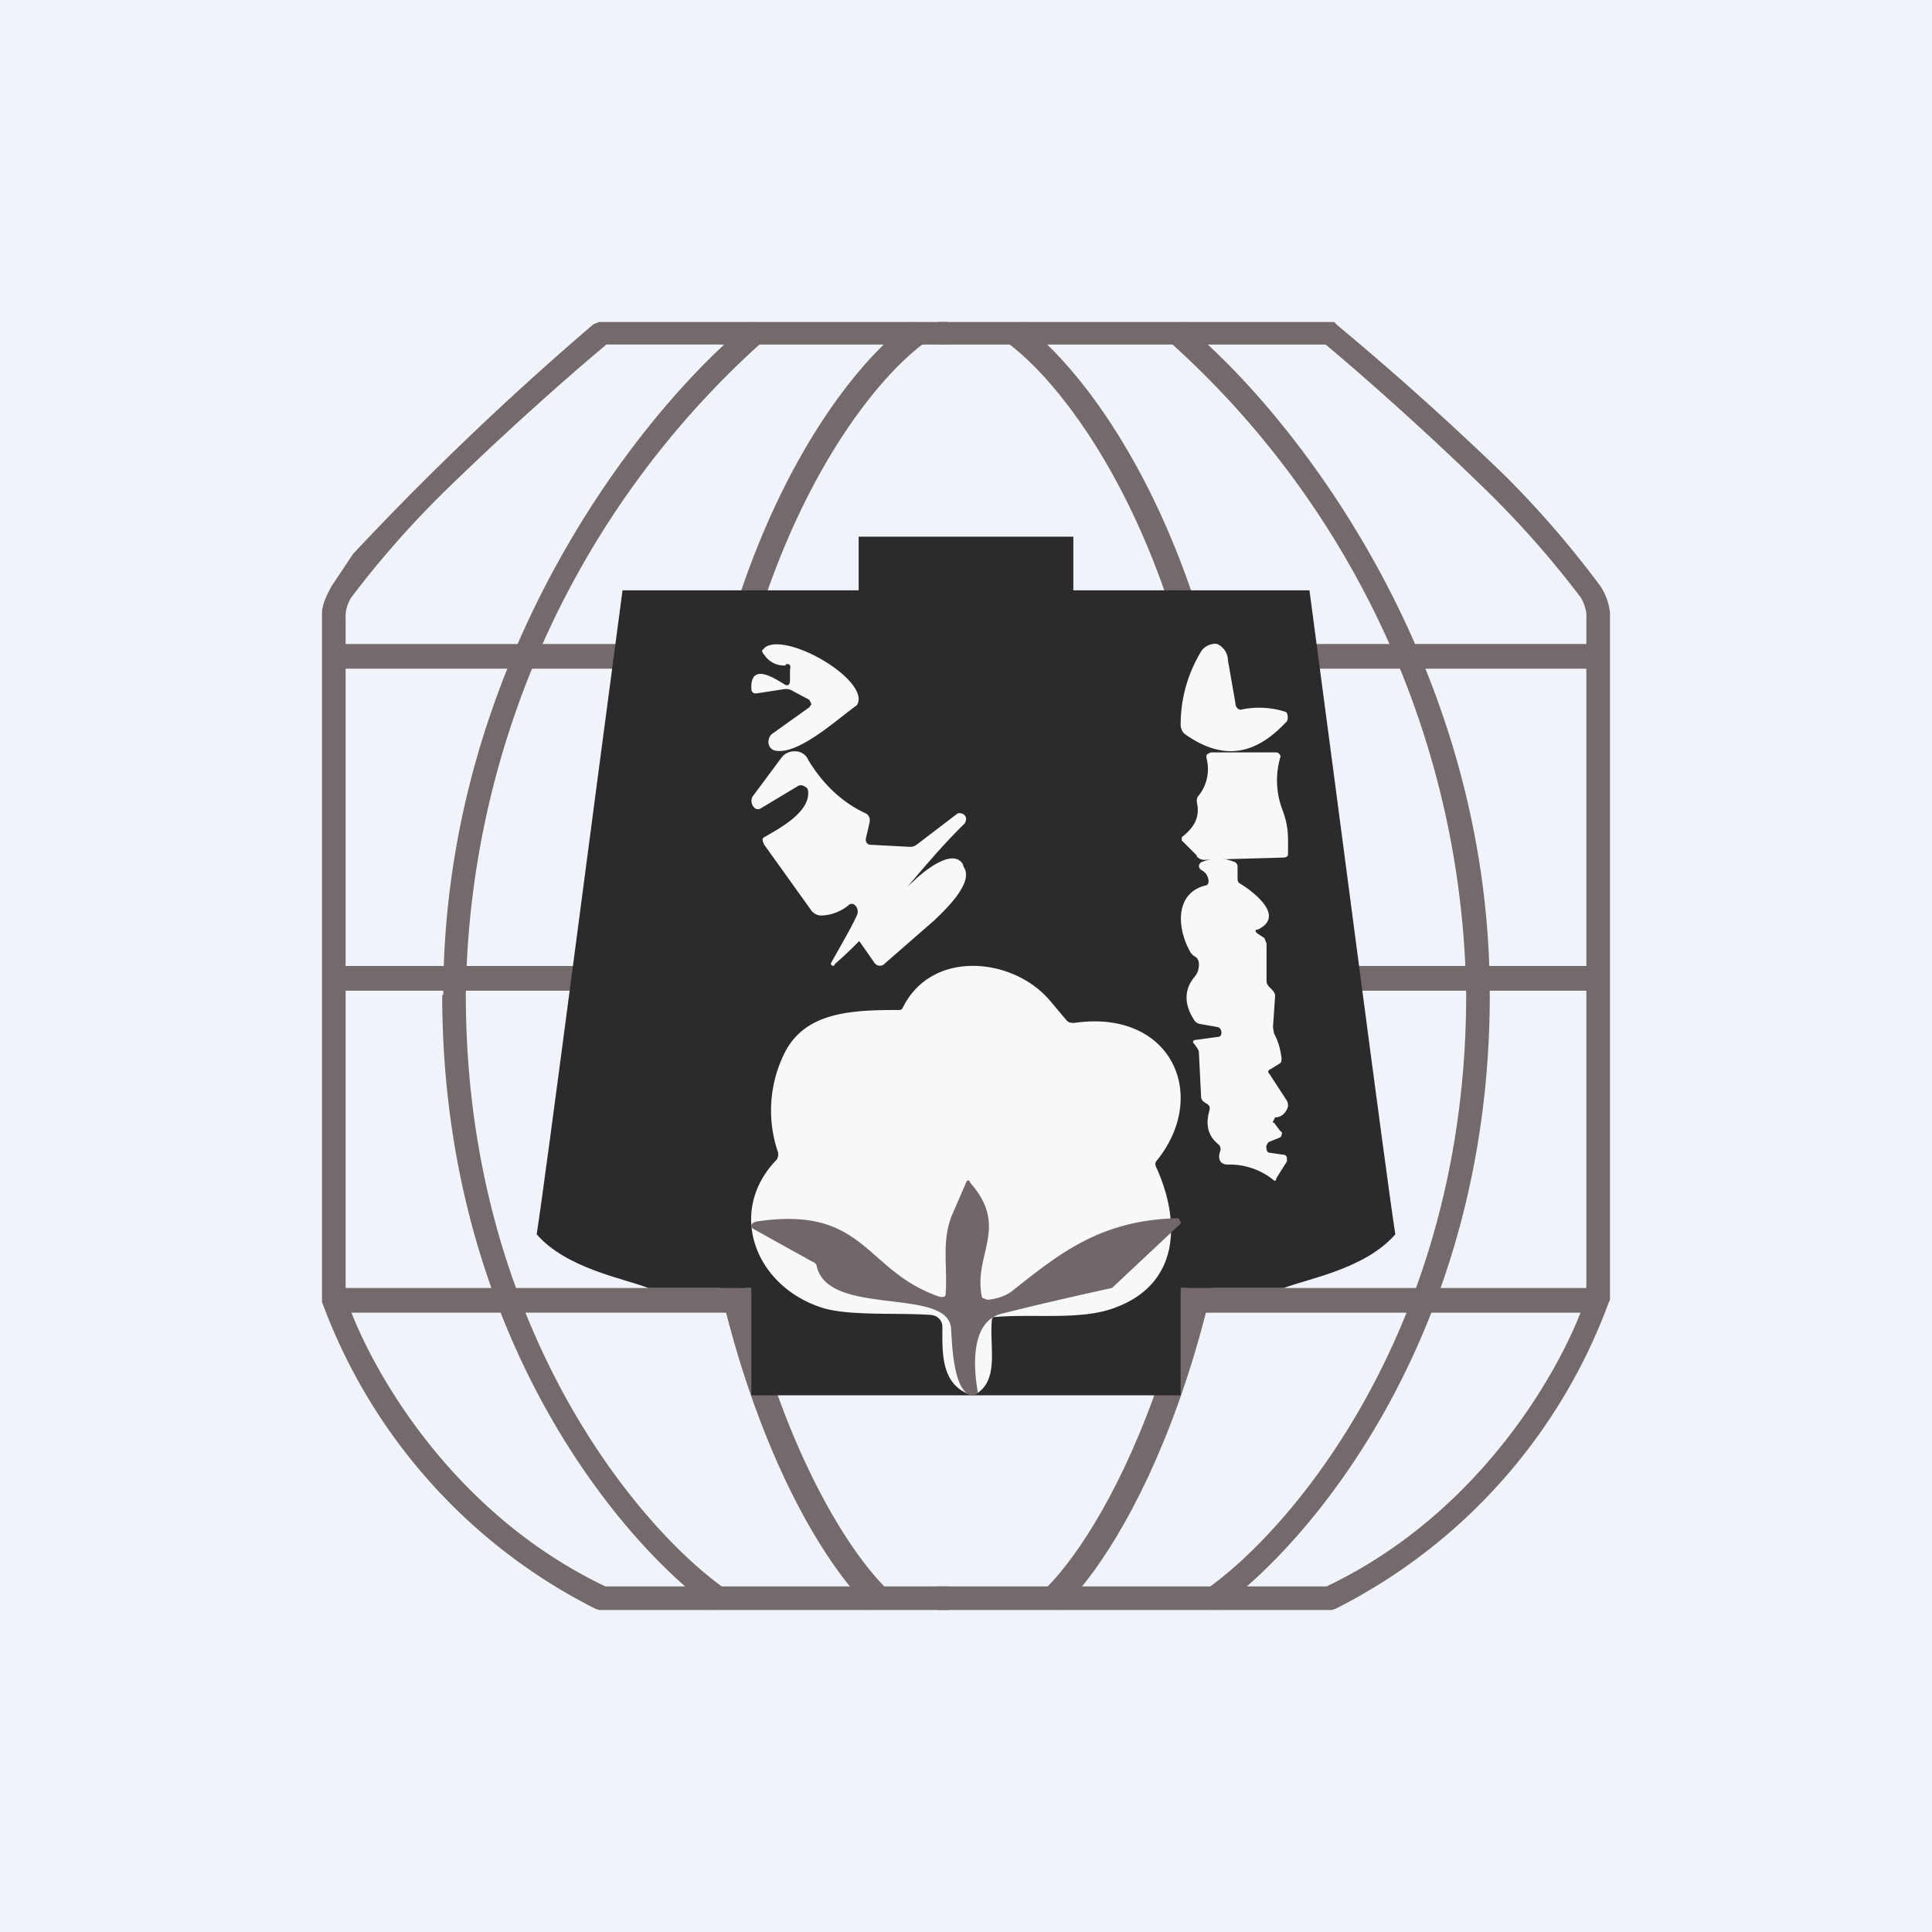 <!-- by TradingView --><svg width="18" height="18" viewBox="0 0 18 18" xmlns="http://www.w3.org/2000/svg"><path fill="#F0F3FA" d="M0 0h18v18H0z"/><path d="M5.57 3h3.26v.21H5.65c-.42.35-1.02.89-1.53 1.39a9 9 0 0 0-.85.97.36.36 0 0 0-.05.15v6.36c.2.61.95 2 2.42 2.7h3.2V15H5.58l-.03-.01A5.21 5.21 0 0 1 3 12.13V5.71c0-.07.04-.16.09-.25l.2-.3a28.1 28.1 0 0 1 2.24-2.14L5.58 3Z" fill="#746A6B"/><path d="M4.13 9.27c0-3.17 1.9-5.5 2.86-6.27l.13.17a8.31 8.31 0 0 0-2.78 6.1c0 3.1 1.64 5 2.44 5.55l-.12.18c-.85-.6-2.54-2.56-2.54-5.73ZM12.43 3H8.74v.21h3.61c.42.35 1.02.89 1.53 1.39a8.99 8.99 0 0 1 .85.97.4.4 0 0 1 .05.15v6.36c-.2.61-.95 2-2.42 2.7H8.74V15h3.67l.03-.01a5.21 5.21 0 0 0 2.55-2.86l.01-.02v-6.4a.55.55 0 0 0-.09-.25 9.2 9.2 0 0 0-.88-1.02 28.1 28.1 0 0 0-1.57-1.41L12.43 3Z" fill="#746A6B"/><path d="M8.41 6.23H3.13V6h5.28v.23Zm0 3H3.13V9h5.28v.23Zm0 3H3.13V12h5.28v.23Z" fill="#746A6B"/><path d="M6.38 8.95c0-3.52 1.38-5.43 2.1-5.95l.14.19c-.65.47-2.01 2.3-2.01 5.76 0 3.47 1.14 5.38 1.68 5.88l-.17.17c-.6-.56-1.74-2.54-1.74-6.05Zm7.5.32c0-3.17-1.91-5.5-2.87-6.27l-.13.17a8.31 8.31 0 0 1 2.78 6.1c0 3.1-1.64 5-2.44 5.55l.12.18c.85-.6 2.54-2.56 2.54-5.73Z" fill="#746A6B"/><path d="M9.59 6.23h5.28V6H9.59v.23Zm0 3h5.28V9H9.59v.23Zm0 3h5.28V12H9.59v.23Z" fill="#746A6B"/><path d="M11.63 8.95c0-3.52-1.4-5.43-2.12-5.95l-.13.19c.65.47 2.01 2.3 2.01 5.76 0 3.47-1.14 5.38-1.68 5.88l.17.17c.6-.56 1.74-2.54 1.74-6.05Z" fill="#746A6B"/><path d="M8 5h2v.5h2.2c.24 1.79.72 5.5.8 6-.28.32-.8.41-1.04.5H11v1H7v-1h-.96c-.23-.09-.76-.18-1.04-.5.08-.5.56-4.21.8-6H8V5Z" fill="#2C2A2D"/><path d="M11.57 6.61a.8.8 0 0 1 .4.02c.03 0 .04.08.01.1-.3.32-.6.35-.94.11a.1.1 0 0 1-.03-.04.12.12 0 0 1-.01-.05c0-.25.07-.48.19-.68.03-.05.1-.08.15-.07.05.02.1.08.1.15l.07.4c0 .04.03.07.06.06ZM7.32 6.2a.22.22 0 0 1-.2-.1.06.06 0 0 1-.02-.04l.03-.03c.19-.13.86.24.87.48 0 .03-.01.06-.03.07-.18.13-.55.47-.76.41a.08.08 0 0 1-.05-.07.1.1 0 0 1 .03-.08l.35-.25.02-.03-.02-.04-.15-.08a.12.12 0 0 0-.08-.02l-.26.04h-.02C7 6.45 7 6.43 7 6.4c0-.23.23-.07.3-.03.04.03.06.01.06-.03v-.1c.01-.04 0-.06-.04-.05Z" fill="#F8F8F8"/><path d="m11.15 7.97-.14-.14V7.8c.13-.1.17-.2.14-.33 0-.02 0-.04.02-.06a.4.4 0 0 0 .07-.35v-.02c0-.01.03-.03.05-.03h.6c.02 0 .04.02.04.04a.77.77 0 0 0 .02.5c.06.16.05.26.05.41 0 .02-.02.03-.05.03l-.71.02a.1.1 0 0 1-.09-.03ZM7.53 7.4c0-.03 0-.06-.03-.07a.06.06 0 0 0-.06-.01l-.35.21c-.06.04-.12-.06-.07-.12l.26-.35A.15.15 0 0 1 7.41 7c.05 0 .1.03.12.08.14.23.32.4.54.5.03.02.04.05.03.09l-.03.13c-.01.03 0 .06.03.07l.38.02a.1.1 0 0 0 .06-.02l.38-.29c.02-.01.06 0 .07.02.02.02.01.06-.01.08-.42.41-.76.92-1.2 1.3-.01.03-.03.02-.04 0 0-.01.22-.38.25-.47.01-.06-.04-.11-.08-.08a.42.42 0 0 1-.26.1.12.12 0 0 1-.1-.06l-.43-.6c-.02-.04-.02-.06 0-.07.14-.08.4-.22.41-.4Z" fill="#F8F8F8"/><path d="m11.87 10.46.06.08c.01 0 .02.02.01.03 0 .01 0 .02-.02.03l-.1.04c-.01.01-.03.04-.02.06 0 .02.01.04.03.04l.14.02s.02.01.02.03v.03l-.1.16c0 .02-.01.03-.03.01a.65.65 0 0 0-.42-.14c-.07 0-.1-.05-.07-.13a.06.06 0 0 0-.02-.06c-.1-.08-.12-.19-.08-.32v-.02c0-.03-.04-.04-.06-.06a.06.06 0 0 1-.02-.05l-.02-.4c0-.03-.02-.05-.04-.08-.02-.02-.02-.03 0-.04l.22-.03c.02 0 .03-.02.03-.04s-.01-.04-.03-.05l-.17-.03a.08.08 0 0 1-.05-.03c-.1-.15-.1-.29 0-.41a.18.18 0 0 0 .03-.05c.02-.07.01-.12-.03-.14a.12.12 0 0 1-.04-.04c-.13-.23-.14-.55.14-.62.02 0 .03-.02.03-.04a.12.12 0 0 0-.06-.1.05.05 0 0 1-.03-.04c0-.02.02-.04.03-.04.1-.04.2-.04.3 0 .01 0 .03.02.03.04v.1c0 .03 0 .05.02.06.1.06.44.3.17.43-.03 0-.03.02 0 .04l.06.04.02.05v.35c0 .06.08.08.08.14l-.02.29.01.06c.04.07.06.15.07.23 0 .02 0 .04-.02.05l-.08.05c-.03.01-.03.03-.01.05l.15.23a.1.1 0 0 1 .02.07c-.02.06-.06.1-.12.1l-.02.04v.01Zm-3.86-1.7a.12.12 0 0 1 .02-.13l.47-.41c.08-.08.37-.33.47-.17l.01.03c.1.15-.2.42-.27.49l-.47.41c-.03.03-.08.02-.1-.02L8 8.76Zm2 .77c.9-.13 1.26.67.77 1.28a.05.05 0 0 0-.01.06c.23.5.23 1.1-.4 1.32-.31.11-.73.05-1.1.08-.02 0-.03.01-.03.04-.02.25.07.55-.15.68a.07.07 0 0 1-.06 0c-.27-.1-.25-.41-.25-.63 0-.06-.05-.11-.12-.11-.3-.02-.73.01-.98-.06-.64-.19-.92-.9-.44-1.39l.01-.03v-.03a1.2 1.2 0 0 1 .06-.93c.19-.38.62-.4 1.05-.4.03 0 .04 0 .05-.02.27-.55 1.03-.47 1.37-.07l.16.19c.02.02.04.02.07.02Z" fill="#F8F8F8"/><path d="M9.2 12.11c.1-.01.18-.04.24-.09.43-.34.81-.65 1.52-.67h.02l.01.02.01.01v.02l-.64.6a34.48 34.48 0 0 0-1.03.24c-.31.08-.25.56-.22.73 0 .01-.02.03-.04.03-.2 0-.2-.54-.21-.63-.04-.38-1.14-.1-1.25-.57 0-.02-.02-.04-.05-.05l-.54-.3c-.04-.02-.02-.06.03-.07 1.02-.15 1 .46 1.7.7.04.01.06 0 .06-.02.02-.25-.04-.5.06-.74l.13-.3c.01-.03.03-.03.04 0 .37.42.02.67.11 1.07l.05.02Z" fill="#716768"/></svg>